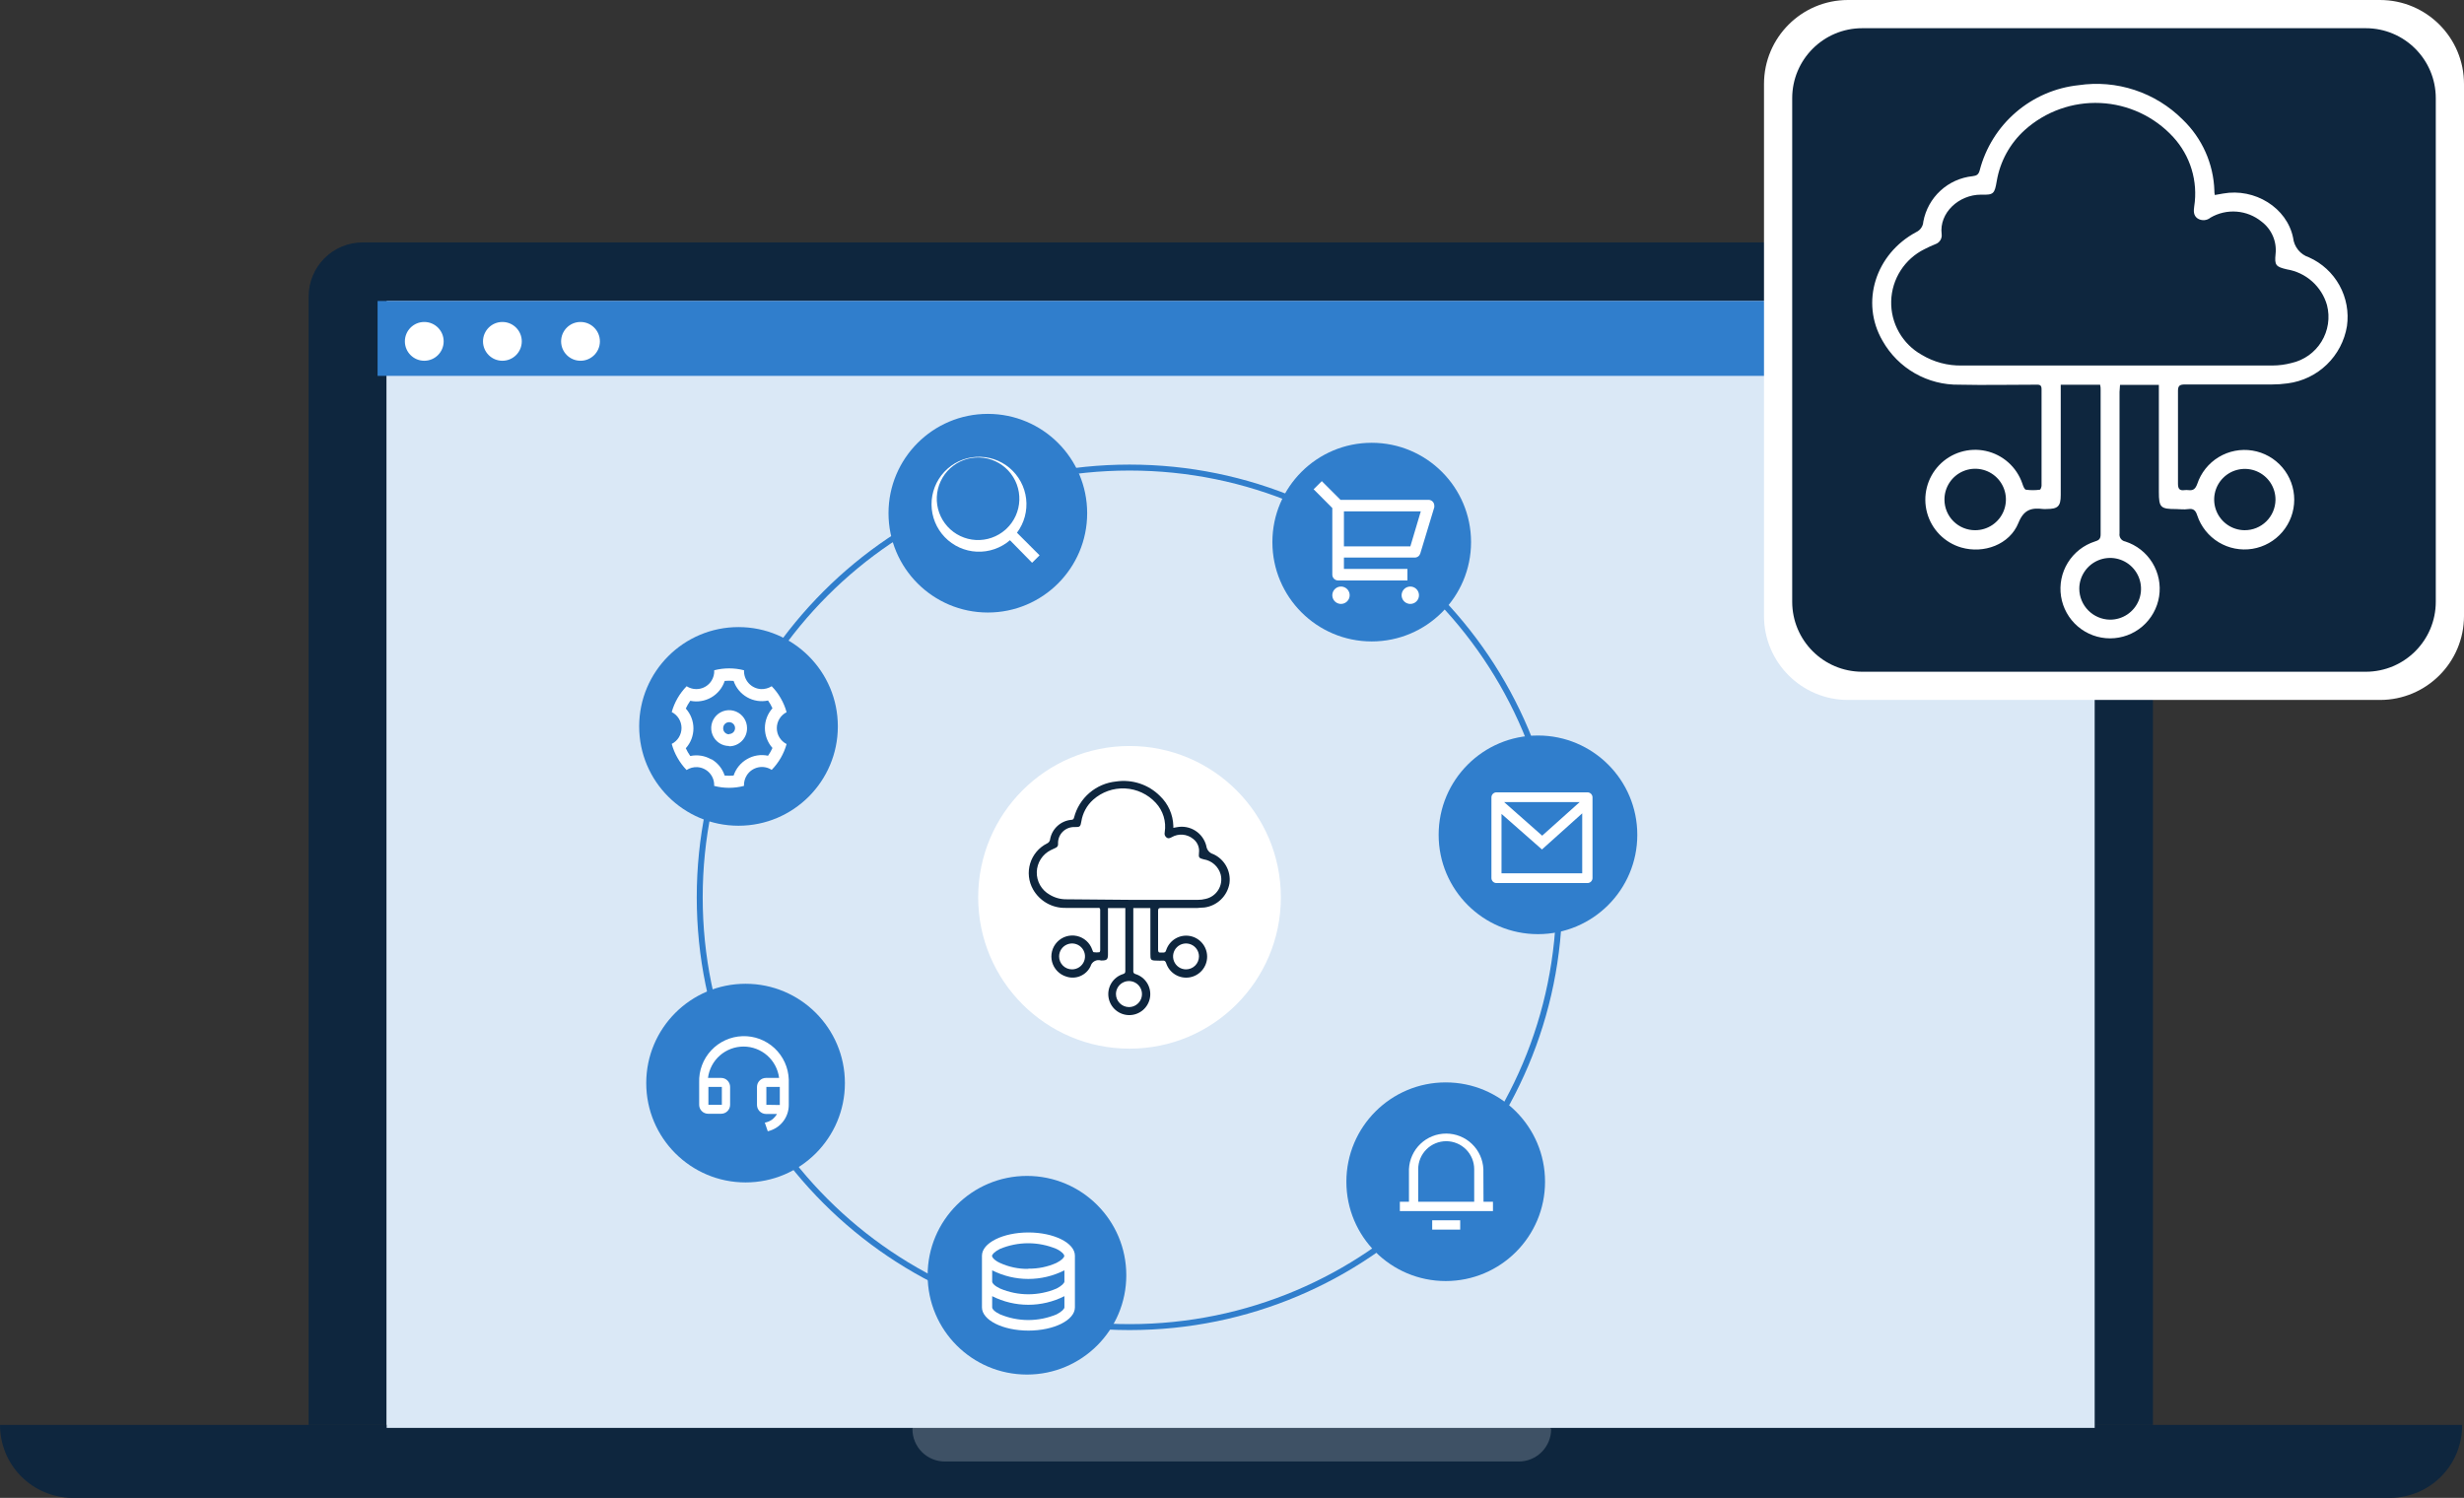 <svg width="352" height="214" viewBox="0 0 352 214" fill="none" xmlns="http://www.w3.org/2000/svg">
<rect x="0" y="0" width="352" height="214" fill="#333333" stroke="none"/>
<g clip-path="url(#clip0_389_786)">
<path d="M299.93 34.63H51.8C49.756 34.633 47.796 35.446 46.351 36.891C44.906 38.336 44.093 40.296 44.09 42.34V203.58H307.56V42.35C307.563 40.317 306.762 38.365 305.334 36.92C303.905 35.474 301.962 34.651 299.93 34.63V34.63Z" fill="#0E263E"/>
<path d="M296.59 43.76H55.25V203.57H296.59V43.76Z" fill="white"/>
<path d="M351.73 203.58H5.62228e-06C-0.003 206.32 1.075 208.951 2.999 210.902C4.924 212.852 7.54 213.966 10.28 214H341.53C344.263 213.966 346.871 212.85 348.782 210.897C350.694 208.944 351.754 206.313 351.73 203.58V203.58Z" fill="#0E263E"/>
<path opacity="0.2" d="M220.87 203.58H131C130.834 203.58 130.674 203.642 130.554 203.756C130.433 203.869 130.36 204.024 130.35 204.19C130.351 204.797 130.472 205.397 130.705 205.957C130.938 206.517 131.28 207.026 131.71 207.454C132.14 207.882 132.65 208.221 133.211 208.452C133.772 208.683 134.373 208.801 134.98 208.8H216.98C218.201 208.797 219.372 208.311 220.236 207.447C221.1 206.583 221.587 205.412 221.59 204.19V204.19C221.43 203.85 221.15 203.58 220.87 203.58Z" fill="white"/>
<path d="M299.24 43H55.24V204H299.24V43Z" fill="#DAE8F6"/>
<path d="M297.999 43H53.94V53.7H297.999V43Z" fill="#307ECC"/>
<path d="M82.93 51.54C84.46 51.54 85.7 50.3 85.7 48.77C85.7 47.24 84.46 46 82.93 46C81.4 46 80.16 47.24 80.16 48.77C80.16 50.3 81.4 51.54 82.93 51.54Z" fill="white"/>
<path d="M71.77 51.54C73.3 51.54 74.54 50.3 74.54 48.77C74.54 47.24 73.3 46 71.77 46C70.24 46 69 47.24 69 48.77C69 50.3 70.24 51.54 71.77 51.54Z" fill="white"/>
<path d="M60.61 51.54C62.14 51.54 63.38 50.3 63.38 48.77C63.38 47.24 62.14 46 60.61 46C59.08 46 57.84 47.24 57.84 48.77C57.84 50.3 59.08 51.54 60.61 51.54Z" fill="white"/>
<path d="M340 0H264C257.373 0 252 5.373 252 12V88C252 94.627 257.373 100 264 100H340C346.627 100 352 94.627 352 88V12C352 5.373 346.627 0 340 0Z" fill="white"/>
<path d="M337.969 4.03H266.029C260.506 4.03 256.029 8.507 256.029 14.03V85.97C256.029 91.493 260.506 95.97 266.029 95.97H337.969C343.492 95.97 347.969 91.493 347.969 85.97V14.03C347.969 8.507 343.492 4.03 337.969 4.03Z" fill="#0E263E"/>
<path d="M161.361 189.6C195.271 189.6 222.761 162.11 222.761 128.2C222.761 94.29 195.271 66.8 161.361 66.8C127.451 66.8 99.961 94.29 99.961 128.2C99.961 162.11 127.451 189.6 161.361 189.6Z" stroke="#307ECC" stroke-width="0.85" stroke-miterlimit="10"/>
<path d="M106.51 168.93C114.347 168.93 120.7 162.577 120.7 154.74C120.7 146.903 114.347 140.55 106.51 140.55C98.673 140.55 92.32 146.903 92.32 154.74C92.32 162.577 98.673 168.93 106.51 168.93Z" fill="#307ECC"/>
<path d="M112.681 157.87C112.681 158.743 112.384 159.59 111.839 160.272C111.294 160.954 110.532 161.429 109.681 161.62L109.261 160.39C109.619 160.325 109.96 160.186 110.261 159.98C110.56 159.756 110.812 159.473 111.001 159.15H109.421C109.083 159.145 108.76 159.008 108.521 158.769C108.282 158.531 108.146 158.208 108.141 157.87V155.28C108.143 154.941 108.279 154.617 108.518 154.378C108.758 154.138 109.082 154.003 109.421 154H111.301C111.145 152.763 110.543 151.624 109.608 150.799C108.672 149.974 107.468 149.519 106.221 149.519C104.973 149.519 103.769 149.974 102.834 150.799C101.898 151.624 101.296 152.763 101.141 154H103.021C103.36 154 103.686 154.135 103.926 154.375C104.166 154.615 104.301 154.941 104.301 155.28V157.84C104.301 158.18 104.166 158.505 103.926 158.745C103.686 158.985 103.36 159.12 103.021 159.12H101.161C100.823 159.12 100.499 158.987 100.259 158.749C100.019 158.511 99.883 158.188 99.881 157.85V157.85V154.65C99.852 153.81 99.99 152.972 100.285 152.185C100.581 151.397 101.029 150.676 101.603 150.062C102.177 149.447 102.867 148.952 103.633 148.605C104.398 148.257 105.225 148.063 106.066 148.035C106.906 148.007 107.744 148.144 108.531 148.44C109.318 148.736 110.04 149.183 110.654 149.758C111.268 150.332 111.763 151.022 112.111 151.787C112.459 152.553 112.652 153.38 112.681 154.22V154.65V157.87ZM111.401 157.87V155.28H109.481V157.84L111.401 157.87ZM101.201 155.28V157.84H103.121V155.28H101.201Z" fill="white"/>
<path d="M105.501 117.97C113.337 117.97 119.691 111.617 119.691 103.78C119.691 95.943 113.337 89.59 105.501 89.59C97.664 89.59 91.311 95.943 91.311 103.78C91.311 111.617 97.664 117.97 105.501 117.97Z" fill="#307ECC"/>
<path d="M141.12 87.51C148.957 87.51 155.31 81.157 155.31 73.32C155.31 65.483 148.957 59.13 141.12 59.13C133.283 59.13 126.93 65.483 126.93 73.32C126.93 81.157 133.283 87.51 141.12 87.51Z" fill="#307ECC"/>
<path d="M195.96 91.64C203.796 91.64 210.15 85.287 210.15 77.45C210.15 69.613 203.796 63.26 195.96 63.26C188.123 63.26 181.77 69.613 181.77 77.45C181.77 85.287 188.123 91.64 195.96 91.64Z" fill="#307ECC"/>
<path d="M219.71 133.46C227.546 133.46 233.9 127.107 233.9 119.27C233.9 111.433 227.546 105.08 219.71 105.08C211.873 105.08 205.52 111.433 205.52 119.27C205.52 127.107 211.873 133.46 219.71 133.46Z" fill="#307ECC"/>
<path d="M206.53 183.02C214.367 183.02 220.72 176.667 220.72 168.83C220.72 160.993 214.367 154.64 206.53 154.64C198.693 154.64 192.34 160.993 192.34 168.83C192.34 176.667 198.693 183.02 206.53 183.02Z" fill="#307ECC"/>
<path d="M146.71 196.38C154.546 196.38 160.9 190.027 160.9 182.19C160.9 174.353 154.546 168 146.71 168C138.873 168 132.52 174.353 132.52 182.19C132.52 190.027 138.873 196.38 146.71 196.38Z" fill="#307ECC"/>
<path d="M161.36 149.82C173.301 149.82 182.98 140.14 182.98 128.2C182.98 116.26 173.301 106.58 161.36 106.58C149.42 106.58 139.74 116.26 139.74 128.2C139.74 140.14 149.42 149.82 161.36 149.82Z" fill="white"/>
<path d="M213.781 113.2H226.781C226.972 113.2 227.155 113.276 227.29 113.411C227.425 113.546 227.501 113.729 227.501 113.92V125.44C227.501 125.631 227.425 125.814 227.29 125.949C227.155 126.084 226.972 126.16 226.781 126.16H213.781C213.59 126.16 213.406 126.084 213.271 125.949C213.136 125.814 213.061 125.631 213.061 125.44V113.92C213.061 113.729 213.136 113.546 213.271 113.411C213.406 113.276 213.59 113.2 213.781 113.2V113.2ZM226.031 116.2L220.281 121.36L214.501 116.28V124.77H226.031V116.2ZM214.871 114.59L220.311 119.39L225.671 114.59H214.871Z" fill="white"/>
<path d="M211.93 171.69H213.28V173.02H199.98V171.69H201.28V167.04C201.34 165.67 201.926 164.376 202.916 163.428C203.906 162.48 205.224 161.951 206.595 161.951C207.967 161.951 209.285 162.48 210.275 163.428C211.265 164.376 211.851 165.67 211.91 167.04L211.93 171.69ZM210.6 171.69V167.04C210.6 165.979 210.179 164.962 209.429 164.212C208.679 163.462 207.661 163.04 206.6 163.04C205.54 163.04 204.522 163.462 203.772 164.212C203.022 164.962 202.6 165.979 202.6 167.04V171.69H210.6ZM204.6 174.34H208.6V175.67H204.6V174.34Z" fill="white"/>
<path d="M190.33 72.58L187.66 69.9L188.83 68.74L191.5 71.41H204.08C204.299 71.413 204.507 71.501 204.661 71.657C204.814 71.812 204.9 72.022 204.9 72.24C204.911 72.316 204.911 72.394 204.9 72.47L202.9 79.07C202.849 79.24 202.744 79.389 202.602 79.495C202.46 79.601 202.288 79.659 202.11 79.66H191.99V81.28H201.06V82.93H191.16C190.942 82.93 190.732 82.844 190.577 82.69C190.421 82.537 190.333 82.328 190.33 82.11V72.58ZM191.99 73.06V78.06H201.48L202.97 73.06H191.99ZM191.57 86.28C191.324 86.28 191.084 86.207 190.88 86.07C190.676 85.934 190.517 85.739 190.424 85.512C190.33 85.285 190.306 85.035 190.355 84.794C190.403 84.554 190.523 84.333 190.697 84.16C190.871 83.987 191.093 83.869 191.334 83.823C191.576 83.776 191.825 83.802 192.052 83.897C192.278 83.993 192.471 84.153 192.606 84.358C192.741 84.564 192.812 84.804 192.81 85.05C192.808 85.377 192.676 85.69 192.443 85.92C192.211 86.151 191.897 86.28 191.57 86.28V86.28ZM201.47 86.28C201.224 86.28 200.984 86.207 200.78 86.07C200.576 85.934 200.417 85.739 200.324 85.512C200.23 85.285 200.206 85.035 200.255 84.794C200.303 84.554 200.423 84.333 200.597 84.16C200.771 83.987 200.993 83.869 201.234 83.823C201.476 83.776 201.725 83.802 201.952 83.897C202.178 83.993 202.371 84.153 202.506 84.358C202.641 84.564 202.712 84.804 202.71 85.05C202.71 85.212 202.678 85.373 202.616 85.523C202.553 85.673 202.462 85.809 202.346 85.923C202.231 86.038 202.094 86.128 201.944 86.189C201.794 86.251 201.633 86.281 201.47 86.28V86.28Z" fill="white"/>
<path d="M141.739 183.09C141.739 183.32 142.079 183.72 142.869 184.09C144.146 184.631 145.518 184.91 146.904 184.91C148.291 184.91 149.663 184.631 150.939 184.09C151.719 183.69 152.059 183.29 152.059 183.09V181.49C150.459 182.299 148.692 182.72 146.899 182.72C145.107 182.72 143.339 182.299 141.739 181.49V183.09ZM152.059 185.18C150.459 185.989 148.692 186.41 146.899 186.41C145.107 186.41 143.339 185.989 141.739 185.18V186.78C141.739 187.01 142.079 187.41 142.869 187.78C144.147 188.314 145.519 188.59 146.904 188.59C148.29 188.59 149.661 188.314 150.939 187.78C151.719 187.38 152.059 186.98 152.059 186.78V185.18ZM140.279 186.78V179.4C140.279 177.57 143.279 176.08 146.919 176.08C150.559 176.08 153.559 177.57 153.559 179.4V186.78C153.559 188.61 150.559 190.1 146.919 190.1C143.279 190.1 140.279 188.61 140.279 186.78ZM146.919 181.25C148.297 181.273 149.662 180.993 150.919 180.43C151.699 180.04 152.039 179.63 152.039 179.43C152.039 179.23 151.699 178.8 150.919 178.43C149.641 177.896 148.27 177.62 146.884 177.62C145.499 177.62 144.127 177.896 142.849 178.43C142.059 178.83 141.719 179.23 141.719 179.43C141.719 179.63 142.059 180.07 142.849 180.43C144.118 181.014 145.503 181.304 146.899 181.28L146.919 181.25Z" fill="white"/>
<path d="M96.791 108.28C96.429 107.652 96.15 106.98 95.961 106.28C96.382 106.067 96.735 105.742 96.982 105.34C97.228 104.939 97.359 104.476 97.359 104.005C97.359 103.534 97.228 103.072 96.982 102.67C96.735 102.268 96.382 101.943 95.961 101.73C96.349 100.34 97.082 99.071 98.091 98.04C98.659 98.407 99.349 98.533 100.011 98.393C100.672 98.252 101.251 97.856 101.621 97.29C101.918 96.837 102.062 96.301 102.031 95.76C103.428 95.4 104.894 95.4 106.291 95.76C106.258 96.437 106.494 97.099 106.947 97.603C107.401 98.107 108.034 98.411 108.711 98.45C109.251 98.471 109.784 98.328 110.241 98.04C110.744 98.551 111.178 99.126 111.531 99.75C111.897 100.377 112.179 101.05 112.371 101.75C111.95 101.963 111.597 102.288 111.35 102.69C111.103 103.092 110.973 103.554 110.973 104.025C110.973 104.497 111.103 104.959 111.35 105.36C111.597 105.762 111.95 106.087 112.371 106.3C111.983 107.69 111.25 108.959 110.241 109.99C109.672 109.62 108.979 109.492 108.316 109.632C107.652 109.773 107.071 110.172 106.701 110.74C106.406 111.198 106.259 111.736 106.281 112.28C104.884 112.645 103.417 112.645 102.021 112.28C102.056 111.605 101.822 110.944 101.371 110.441C100.919 109.939 100.286 109.636 99.611 109.6C99.071 109.573 98.535 109.716 98.081 110.01C97.581 109.489 97.147 108.908 96.791 108.28ZM101.611 108.45C102.518 108.968 103.2 109.806 103.521 110.8C103.947 110.84 104.375 110.84 104.801 110.8C105.13 109.807 105.814 108.97 106.721 108.45C107.626 107.92 108.696 107.749 109.721 107.97C109.966 107.621 110.176 107.249 110.351 106.86C109.657 106.077 109.272 105.067 109.271 104.02C109.27 102.976 109.655 101.968 110.351 101.19C110.176 100.801 109.966 100.429 109.721 100.08C108.7 100.297 107.635 100.132 106.729 99.615C105.822 99.099 105.136 98.268 104.801 97.28C104.379 97.24 103.953 97.24 103.531 97.28C103.204 98.276 102.521 99.116 101.613 99.64C100.706 100.164 99.637 100.335 98.611 100.12C98.363 100.469 98.149 100.841 97.971 101.23C98.673 102.007 99.062 103.018 99.062 104.065C99.062 105.113 98.673 106.123 97.971 106.9C98.149 107.289 98.363 107.661 98.611 108.01C99.636 107.789 100.706 107.96 101.611 108.49V108.45ZM104.161 106.58C103.655 106.58 103.16 106.43 102.739 106.149C102.318 105.867 101.99 105.468 101.796 105C101.602 104.532 101.551 104.017 101.65 103.521C101.749 103.024 101.993 102.568 102.351 102.21C102.709 101.852 103.165 101.608 103.662 101.509C104.158 101.411 104.673 101.461 105.141 101.655C105.608 101.849 106.008 102.177 106.289 102.598C106.571 103.019 106.721 103.514 106.721 104.02C106.726 104.36 106.664 104.697 106.538 105.012C106.411 105.327 106.224 105.614 105.985 105.856C105.747 106.098 105.463 106.29 105.15 106.422C104.837 106.553 104.501 106.62 104.161 106.62V106.58ZM104.161 104.87C104.329 104.87 104.493 104.82 104.633 104.727C104.773 104.633 104.882 104.501 104.946 104.345C105.011 104.19 105.027 104.019 104.995 103.854C104.962 103.689 104.881 103.538 104.762 103.419C104.643 103.3 104.492 103.219 104.327 103.186C104.162 103.154 103.991 103.17 103.836 103.235C103.68 103.299 103.548 103.408 103.454 103.548C103.361 103.688 103.311 103.852 103.311 104.02C103.306 104.135 103.323 104.25 103.364 104.358C103.404 104.465 103.466 104.564 103.545 104.647C103.625 104.73 103.72 104.797 103.826 104.842C103.932 104.887 104.046 104.91 104.161 104.91V104.87Z" fill="white"/>
<path d="M145.281 76.11L148.511 79.34L147.441 80.4L144.281 77.18C142.966 78.312 141.268 78.897 139.535 78.815C137.802 78.733 136.167 77.99 134.966 76.739C133.764 75.487 133.088 73.823 133.076 72.088C133.065 70.354 133.718 68.681 134.903 67.413C136.087 66.146 137.712 65.381 139.444 65.275C141.175 65.17 142.881 65.732 144.211 66.846C145.54 67.96 146.392 69.542 146.591 71.265C146.79 72.988 146.321 74.722 145.281 76.11V76.11ZM143.771 75.55C144.904 74.482 145.569 73.008 145.621 71.451C145.673 69.895 145.106 68.381 144.046 67.24C142.985 66.099 141.517 65.423 139.96 65.361C138.404 65.299 136.886 65.854 135.738 66.907C134.589 67.96 133.904 69.424 133.831 70.98C133.758 72.536 134.303 74.057 135.348 75.213C136.392 76.368 137.852 77.064 139.407 77.148C140.962 77.231 142.488 76.697 143.651 75.66L143.771 75.55Z" fill="white"/>
<path d="M308.49 54.99H302.86C302.86 55.34 302.79 55.67 302.79 55.99C302.79 62.73 302.79 69.47 302.79 76.21C302.747 76.471 302.809 76.739 302.962 76.955C303.116 77.17 303.349 77.316 303.61 77.36C305.219 77.877 306.59 78.952 307.477 80.391C308.363 81.83 308.706 83.538 308.445 85.208C308.183 86.878 307.333 88.399 306.049 89.498C304.765 90.596 303.13 91.2 301.44 91.2C299.75 91.2 298.116 90.596 296.831 89.498C295.547 88.399 294.698 86.878 294.436 85.208C294.174 83.538 294.517 81.83 295.404 80.391C296.29 78.952 297.661 77.877 299.27 77.36C299.79 77.2 300.09 77.04 300.09 76.36C300.09 69.48 300.09 62.59 300.09 55.71C300.09 55.48 300.09 55.26 300.02 54.97H294.39V70.72C294.39 72.33 293.99 72.72 292.39 72.72C292.217 72.735 292.043 72.735 291.87 72.72C290.21 72.52 289.12 72.78 288.34 74.72C287.09 77.81 283.39 79.15 280.18 78.22C279.006 77.879 277.939 77.241 277.083 76.368C276.227 75.496 275.61 74.417 275.292 73.236C274.973 72.056 274.964 70.813 275.266 69.628C275.567 68.443 276.168 67.356 277.012 66.471C277.855 65.585 278.913 64.933 280.082 64.575C281.251 64.217 282.493 64.166 283.687 64.427C284.882 64.688 285.989 65.253 286.902 66.066C287.815 66.879 288.503 67.914 288.9 69.07C289.01 69.4 289.19 69.92 289.41 69.96C290.074 70.053 290.747 70.053 291.41 69.96C291.51 69.96 291.64 69.59 291.65 69.4C291.65 64.79 291.65 60.18 291.65 55.57C291.65 54.89 291.22 54.96 290.78 54.96C287.15 54.96 283.52 55.04 279.89 54.96C277.671 54.998 275.482 54.437 273.555 53.335C271.628 52.233 270.034 50.632 268.94 48.7C265.72 43.18 267.94 36.26 273.76 33.15C274.046 33.016 274.291 32.806 274.467 32.544C274.643 32.281 274.745 31.976 274.76 31.66C275.077 29.962 275.935 28.413 277.206 27.243C278.477 26.073 280.092 25.346 281.81 25.17C282.38 25.1 282.65 24.94 282.81 24.35C283.646 21.123 285.447 18.228 287.972 16.052C290.497 13.876 293.625 12.521 296.94 12.17C299.63 11.77 302.376 12.006 304.958 12.859C307.541 13.711 309.887 15.157 311.81 17.08C314.592 19.747 316.219 23.398 316.34 27.25C316.34 27.42 316.34 27.58 316.4 27.86L317.59 27.65C322.08 26.84 326.72 29.65 327.59 33.99C327.66 34.623 327.911 35.222 328.314 35.716C328.717 36.209 329.254 36.575 329.86 36.77C331.707 37.597 333.235 39.002 334.213 40.773C335.191 42.545 335.565 44.587 335.28 46.59C334.937 48.682 333.928 50.607 332.404 52.081C330.88 53.554 328.922 54.497 326.82 54.77C326.052 54.878 325.276 54.932 324.5 54.93C320.38 54.93 316.26 54.93 312.14 54.93C311.47 54.93 311.14 55.05 311.14 55.81C311.14 60.25 311.14 64.687 311.14 69.12C311.14 69.86 311.39 70.12 312.09 70.02C312.263 70 312.437 70 312.61 70.02C313.29 70.1 313.61 69.9 313.89 69.15C314.422 67.547 315.508 66.186 316.952 65.31C318.396 64.435 320.105 64.102 321.773 64.371C323.44 64.641 324.957 65.495 326.052 66.781C327.147 68.067 327.748 69.701 327.748 71.39C327.748 73.079 327.147 74.713 326.052 75.999C324.957 77.285 323.44 78.139 321.773 78.409C320.105 78.678 318.396 78.346 316.952 77.47C315.508 76.594 314.422 75.233 313.89 73.63C313.66 72.91 313.34 72.63 312.63 72.73C311.92 72.83 311.48 72.73 310.9 72.73C308.64 72.73 308.41 72.5 308.41 70.28V54.99H308.49ZM302.43 52.22C309.83 52.22 317.23 52.22 324.64 52.22C325.558 52.216 326.472 52.095 327.36 51.86C328.242 51.663 329.076 51.291 329.812 50.766C330.548 50.241 331.17 49.574 331.643 48.803C332.116 48.033 332.429 47.175 332.565 46.281C332.7 45.388 332.654 44.476 332.43 43.6C332.058 42.288 331.319 41.11 330.301 40.203C329.282 39.296 328.026 38.698 326.68 38.48C325.11 38.11 324.92 37.88 325.08 36.3C325.179 35.42 325.046 34.529 324.695 33.715C324.344 32.901 323.788 32.193 323.08 31.66C322.067 30.835 320.827 30.338 319.524 30.236C318.222 30.134 316.919 30.432 315.79 31.09C315.534 31.304 315.217 31.431 314.885 31.452C314.552 31.474 314.221 31.389 313.94 31.21C313.33 30.78 313.37 30.14 313.46 29.49C313.736 27.719 313.61 25.909 313.09 24.193C312.571 22.477 311.672 20.901 310.46 19.58C307.77 16.653 304.032 14.906 300.061 14.718C296.089 14.531 292.204 15.919 289.25 18.58C287.135 20.491 285.725 23.059 285.25 25.87C284.94 27.68 284.82 27.87 283 27.81C279.82 27.81 277 30.43 277.38 33.45C277.42 33.755 277.353 34.063 277.19 34.324C277.028 34.585 276.781 34.781 276.49 34.88C275.955 35.094 275.431 35.334 274.92 35.6C273.527 36.288 272.349 37.344 271.512 38.653C270.675 39.962 270.211 41.474 270.171 43.027C270.131 44.581 270.516 46.115 271.284 47.465C272.052 48.816 273.175 49.931 274.53 50.69C276.264 51.733 278.257 52.264 280.28 52.22H302.43ZM301.43 88.53C302.303 88.534 303.157 88.279 303.885 87.797C304.612 87.316 305.181 86.629 305.518 85.824C305.855 85.019 305.946 84.132 305.779 83.276C305.611 82.419 305.194 81.632 304.579 81.013C303.964 80.393 303.179 79.971 302.324 79.798C301.469 79.625 300.581 79.709 299.774 80.041C298.967 80.373 298.276 80.936 297.79 81.661C297.303 82.385 297.042 83.237 297.04 84.11C297.048 85.271 297.509 86.384 298.326 87.21C299.142 88.035 300.249 88.509 301.41 88.53H301.43ZM282.18 75.75C283.049 75.748 283.898 75.488 284.619 75.003C285.341 74.518 285.902 73.83 286.232 73.026C286.561 72.222 286.645 71.338 286.472 70.487C286.299 69.635 285.877 68.853 285.26 68.242C284.643 67.63 283.858 67.215 283.004 67.05C282.151 66.885 281.268 66.977 280.467 67.314C279.666 67.651 278.983 68.218 278.505 68.944C278.026 69.67 277.774 70.521 277.78 71.39C277.781 71.966 277.896 72.535 278.119 73.066C278.341 73.597 278.665 74.079 279.074 74.484C279.483 74.889 279.968 75.21 280.501 75.427C281.034 75.644 281.605 75.754 282.18 75.75V75.75ZM325.07 71.41C325.078 70.544 324.829 69.695 324.354 68.97C323.879 68.246 323.201 67.678 322.403 67.339C321.606 67 320.726 66.906 319.875 67.067C319.024 67.228 318.24 67.638 317.622 68.245C317.003 68.852 316.579 69.629 316.402 70.477C316.226 71.325 316.304 72.206 316.629 73.009C316.953 73.813 317.508 74.502 318.224 74.99C318.939 75.478 319.784 75.742 320.65 75.75C321.811 75.758 322.928 75.306 323.756 74.493C324.584 73.679 325.057 72.571 325.07 71.41V71.41Z" fill="white"/>
<path d="M164.281 129.73H161.901C161.901 129.88 161.901 130.02 161.901 130.16V138.69C161.889 138.744 161.889 138.8 161.9 138.854C161.912 138.908 161.934 138.959 161.966 139.004C161.998 139.05 162.039 139.088 162.086 139.116C162.133 139.144 162.186 139.163 162.241 139.17C162.922 139.388 163.503 139.843 163.879 140.451C164.255 141.06 164.4 141.783 164.29 142.49C164.18 143.197 163.82 143.841 163.277 144.306C162.733 144.771 162.041 145.027 161.326 145.027C160.611 145.027 159.919 144.771 159.375 144.306C158.832 143.841 158.472 143.197 158.362 142.49C158.251 141.783 158.397 141.06 158.773 140.451C159.149 139.843 159.73 139.388 160.411 139.17C160.631 139.1 160.761 139.03 160.761 138.76C160.761 135.86 160.761 132.95 160.761 130.04C160.761 129.95 160.761 129.85 160.761 129.73H158.281V136.37C158.281 137.05 158.111 137.22 157.451 137.22H157.281C157.129 137.173 156.968 137.157 156.81 137.174C156.651 137.19 156.498 137.239 156.359 137.317C156.219 137.394 156.097 137.499 156 137.625C155.902 137.751 155.831 137.896 155.791 138.05C155.496 138.673 154.984 139.168 154.351 139.44C153.717 139.713 153.006 139.745 152.351 139.53C151.857 139.385 151.409 139.116 151.05 138.747C150.69 138.379 150.431 137.925 150.298 137.428C150.165 136.931 150.162 136.408 150.289 135.91C150.416 135.411 150.67 134.954 151.025 134.581C151.38 134.209 151.825 133.934 152.316 133.783C152.808 133.632 153.331 133.611 153.833 133.72C154.336 133.829 154.802 134.066 155.187 134.408C155.572 134.749 155.863 135.184 156.031 135.67C156.081 135.81 156.151 136.03 156.241 136.04C156.52 136.079 156.802 136.079 157.081 136.04C157.081 136.04 157.171 135.89 157.171 135.8C157.171 133.86 157.171 131.91 157.171 129.97C157.171 129.68 156.991 129.71 156.801 129.71C155.271 129.71 153.741 129.71 152.211 129.71C151.273 129.727 150.348 129.491 149.533 129.027C148.718 128.562 148.044 127.886 147.581 127.07C147.263 126.511 147.063 125.894 146.992 125.255C146.921 124.616 146.981 123.97 147.168 123.355C147.355 122.74 147.666 122.17 148.08 121.679C148.495 121.188 149.006 120.787 149.581 120.5C149.705 120.445 149.812 120.358 149.889 120.247C149.967 120.135 150.012 120.005 150.021 119.87C150.158 119.15 150.524 118.495 151.065 118.001C151.606 117.507 152.292 117.201 153.021 117.13C153.261 117.13 153.381 117.04 153.441 116.79C153.796 115.423 154.561 114.197 155.634 113.278C156.707 112.359 158.035 111.791 159.441 111.65C160.575 111.481 161.733 111.581 162.822 111.94C163.911 112.3 164.9 112.909 165.711 113.72C166.889 114.842 167.576 116.384 167.621 118.01C167.621 118.08 167.621 118.15 167.621 118.27L168.121 118.18C169.033 118.001 169.978 118.18 170.762 118.679C171.545 119.177 172.107 119.958 172.331 120.86C172.363 121.132 172.475 121.389 172.653 121.597C172.831 121.806 173.067 121.956 173.331 122.03C174.111 122.385 174.756 122.98 175.172 123.729C175.588 124.478 175.752 125.341 175.641 126.19C175.495 127.073 175.069 127.886 174.426 128.508C173.784 129.131 172.958 129.531 172.071 129.65C171.741 129.65 171.411 129.71 171.071 129.72H165.851C165.571 129.72 165.441 129.78 165.441 130.1C165.441 131.967 165.441 133.837 165.441 135.71C165.441 136.02 165.551 136.13 165.851 136.09H166.061C166.351 136.09 166.501 136.09 166.601 135.73C166.825 135.054 167.283 134.479 167.893 134.11C168.502 133.74 169.223 133.6 169.927 133.713C170.63 133.827 171.27 134.188 171.732 134.73C172.194 135.273 172.448 135.962 172.448 136.675C172.448 137.388 172.194 138.077 171.732 138.62C171.27 139.162 170.63 139.523 169.927 139.636C169.223 139.75 168.502 139.61 167.893 139.24C167.283 138.871 166.825 138.296 166.601 137.62C166.501 137.31 166.371 137.21 166.071 137.24C165.771 137.27 165.581 137.24 165.341 137.24C164.341 137.24 164.341 137.14 164.341 136.24V129.78L164.281 129.73ZM161.721 128.56C164.841 128.56 167.971 128.56 171.091 128.56C171.479 128.564 171.865 128.517 172.241 128.42C172.614 128.337 172.966 128.18 173.277 127.958C173.587 127.736 173.85 127.454 174.05 127.128C174.25 126.803 174.382 126.44 174.439 126.063C174.495 125.685 174.476 125.3 174.381 124.93C174.226 124.374 173.915 123.875 173.484 123.492C173.053 123.109 172.521 122.858 171.951 122.77C171.291 122.61 171.211 122.51 171.281 121.85C171.332 121.473 171.282 121.089 171.136 120.738C170.99 120.386 170.754 120.08 170.451 119.85C170.025 119.502 169.502 119.292 168.953 119.249C168.405 119.206 167.856 119.332 167.381 119.61C167.111 119.76 166.861 119.85 166.601 119.61C166.341 119.37 166.351 119.16 166.391 118.88C166.508 118.132 166.454 117.367 166.232 116.643C166.01 115.919 165.627 115.254 165.111 114.7C163.976 113.465 162.401 112.727 160.726 112.644C159.051 112.562 157.411 113.142 156.161 114.26C155.264 115.064 154.671 116.151 154.481 117.34C154.351 118.11 154.291 118.17 153.531 118.16C153.215 118.146 152.899 118.198 152.604 118.312C152.308 118.427 152.04 118.602 151.816 118.825C151.593 119.049 151.418 119.317 151.303 119.613C151.189 119.908 151.137 120.224 151.151 120.54C151.169 120.667 151.142 120.797 151.075 120.907C151.007 121.017 150.903 121.099 150.781 121.14C150.555 121.231 150.335 121.335 150.121 121.45C149.532 121.74 149.034 122.185 148.68 122.737C148.326 123.289 148.13 123.928 148.112 124.584C148.095 125.239 148.257 125.887 148.581 126.458C148.905 127.028 149.379 127.499 149.951 127.82C150.682 128.266 151.525 128.495 152.381 128.48L161.721 128.56ZM161.281 143.88C161.649 143.88 162.008 143.771 162.314 143.566C162.62 143.362 162.859 143.072 162.999 142.732C163.14 142.392 163.177 142.018 163.105 141.657C163.033 141.296 162.856 140.965 162.596 140.705C162.336 140.445 162.005 140.267 161.644 140.196C161.283 140.124 160.909 140.161 160.569 140.302C160.229 140.442 159.939 140.681 159.734 140.987C159.53 141.292 159.421 141.652 159.421 142.02C159.424 142.512 159.62 142.984 159.969 143.332C160.317 143.681 160.788 143.877 161.281 143.88V143.88ZM153.161 138.49C153.527 138.488 153.884 138.378 154.187 138.173C154.49 137.968 154.726 137.677 154.864 137.339C155.002 137 155.037 136.628 154.963 136.269C154.89 135.911 154.712 135.582 154.452 135.325C154.192 135.067 153.861 134.893 153.502 134.824C153.143 134.754 152.771 134.793 152.434 134.935C152.096 135.076 151.809 135.315 151.607 135.62C151.406 135.926 151.299 136.284 151.301 136.65C151.301 136.893 151.349 137.134 151.443 137.359C151.537 137.583 151.674 137.787 151.847 137.958C152.02 138.129 152.225 138.264 152.451 138.356C152.676 138.447 152.918 138.493 153.161 138.49ZM171.281 136.66C171.285 136.294 171.18 135.935 170.98 135.629C170.78 135.322 170.494 135.082 170.157 134.939C169.821 134.795 169.449 134.754 169.09 134.822C168.73 134.889 168.399 135.062 168.137 135.318C167.876 135.574 167.696 135.901 167.621 136.259C167.545 136.618 167.578 136.99 167.714 137.329C167.851 137.669 168.085 137.96 168.387 138.167C168.689 138.374 169.045 138.486 169.411 138.49C169.654 138.493 169.895 138.447 170.12 138.357C170.346 138.266 170.551 138.132 170.725 137.962C170.899 137.792 171.037 137.59 171.132 137.366C171.228 137.143 171.278 136.903 171.281 136.66V136.66Z" fill="#0E263E"/>
</g>
<defs>
<clipPath id="clip0_389_786">
<rect width="352" height="214" fill="white"/>
</clipPath>
</defs>
</svg>
